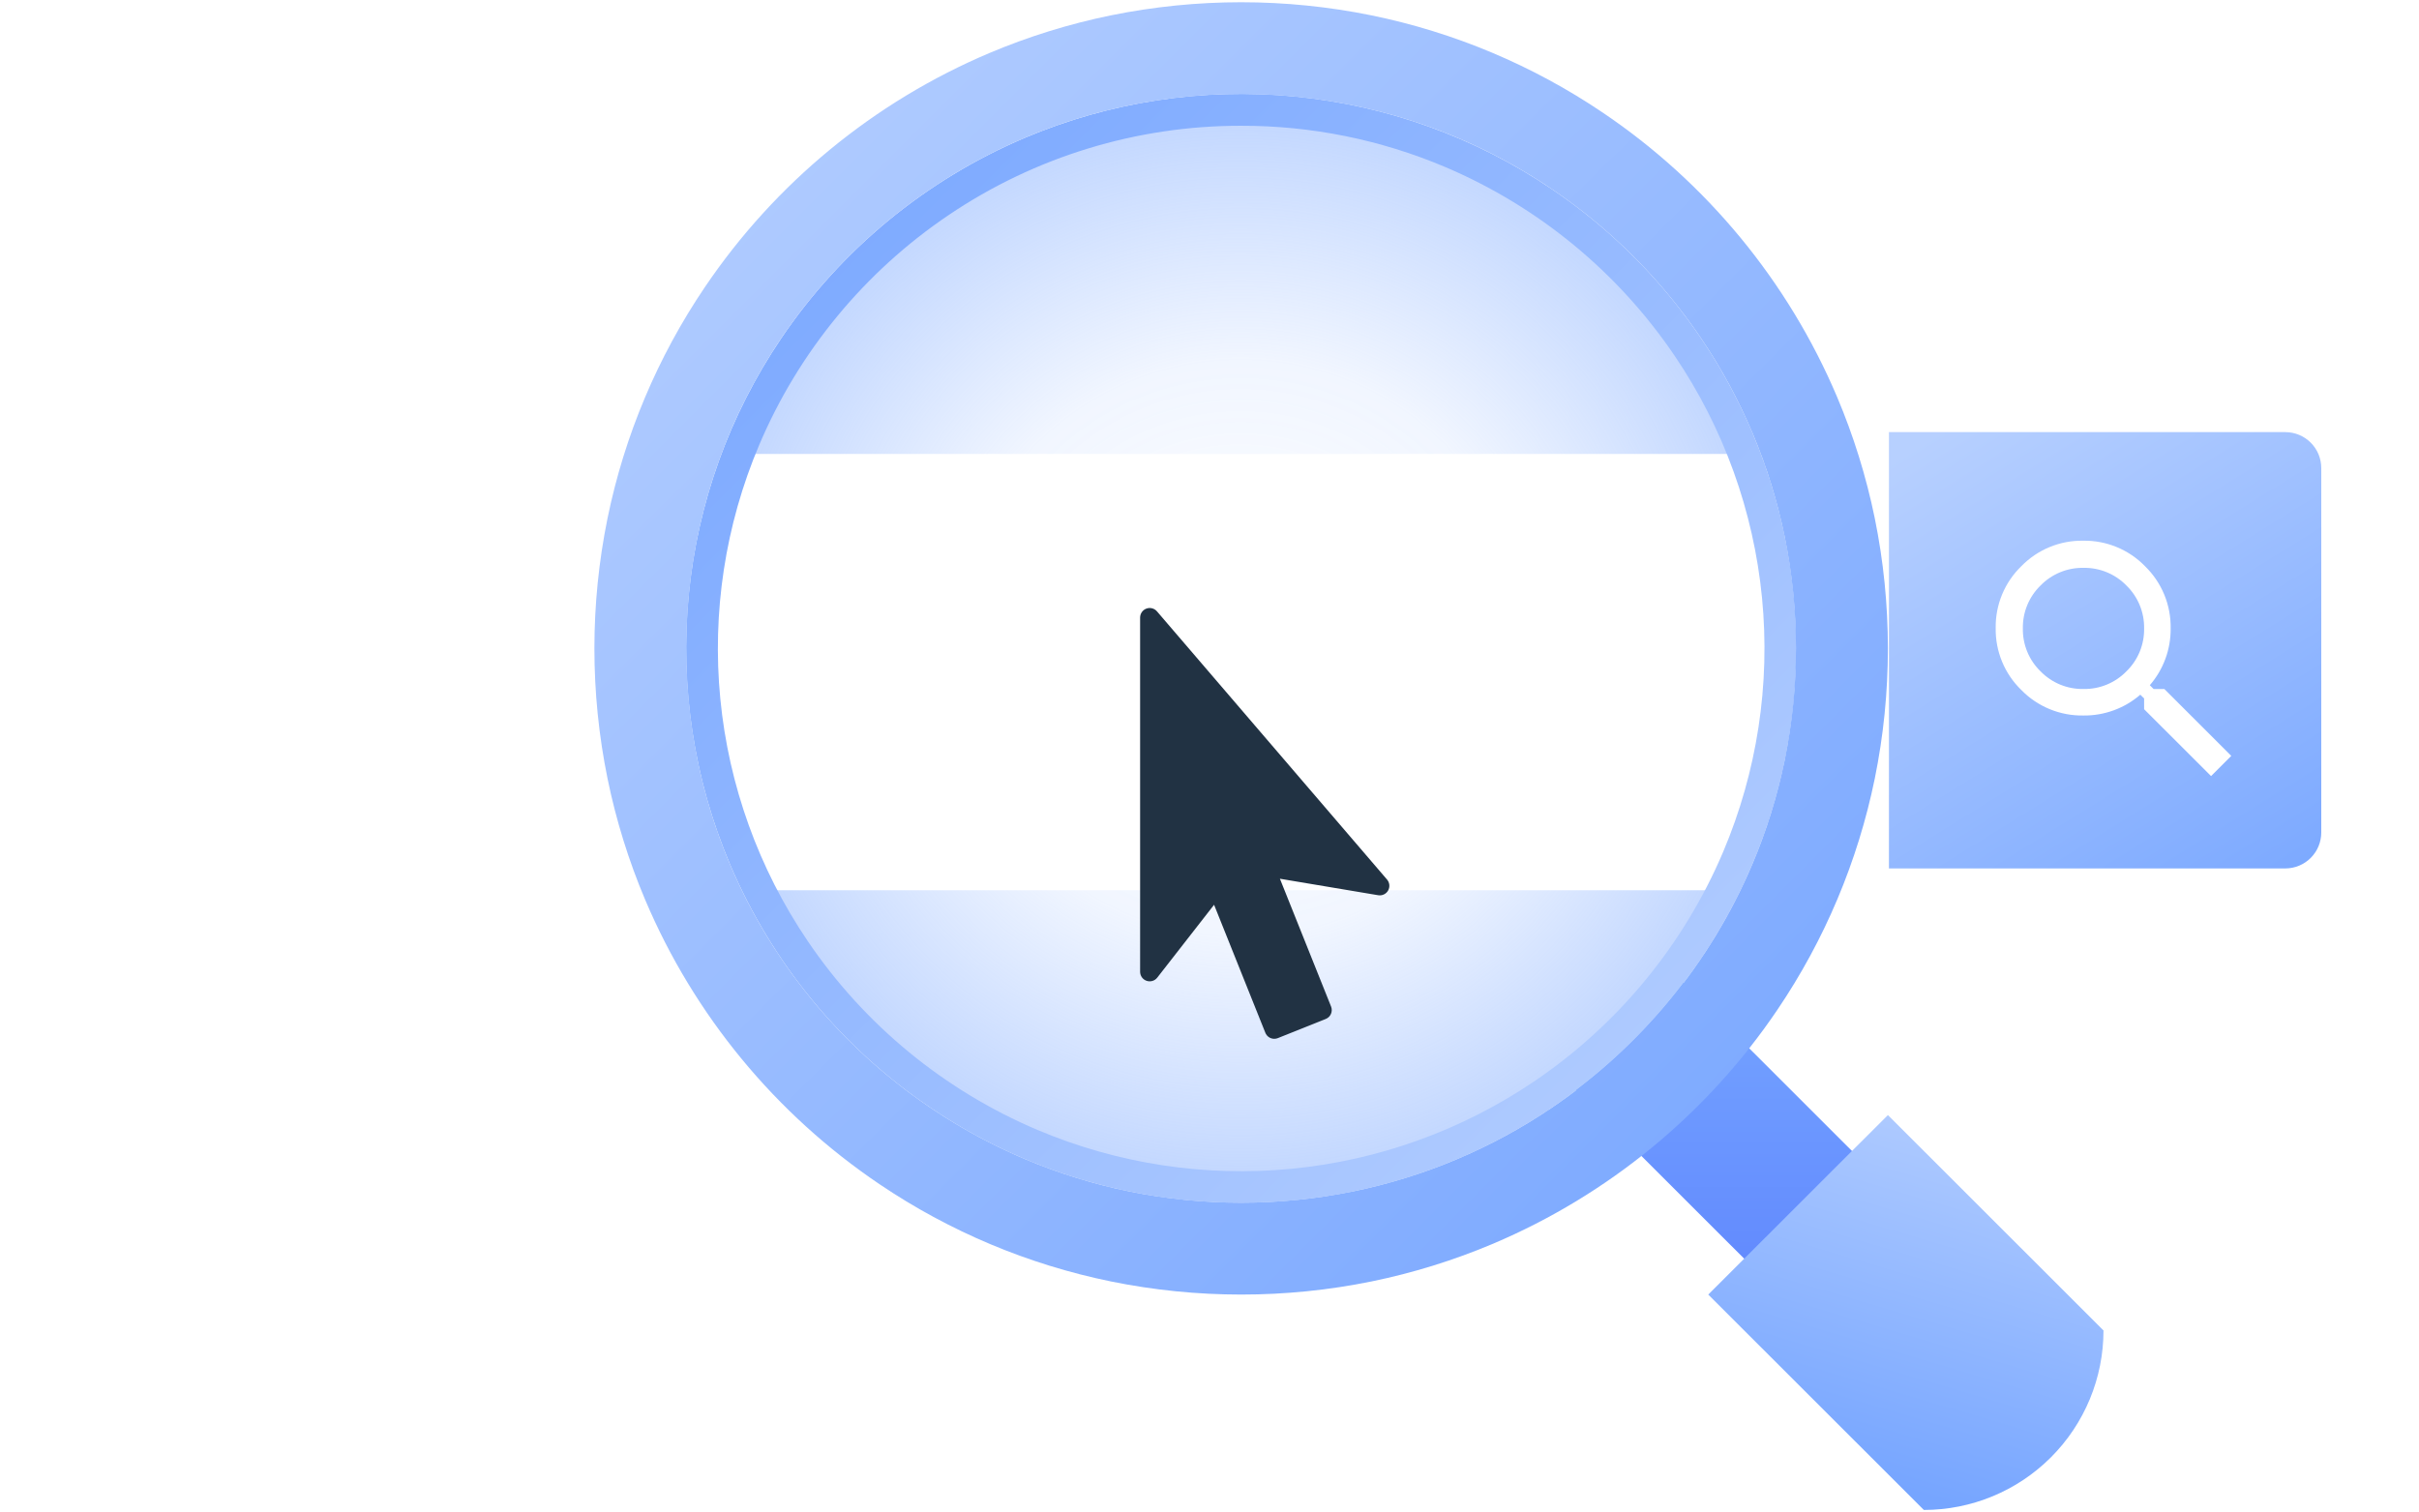 <svg width="443" height="277" viewBox="0 0 443 277" fill="none" xmlns="http://www.w3.org/2000/svg">
<path d="M227.167 215.016C280.389 215.016 323.534 171.9 323.534 118.714C323.534 65.528 280.389 22.412 227.167 22.412C173.946 22.412 130.801 65.528 130.801 118.714C130.801 171.9 173.946 215.016 227.167 215.016Z" fill="url(#paint0_radial_19831_54292)"/>
<path d="M286.52 197.681L345.74 256.861H365.48V237.134L306.26 177.954L286.52 197.681Z" fill="url(#paint1_linear_19831_54292)"/>
<path d="M312.84 237.135L352.321 276.589C361.046 276.588 369.414 273.124 375.584 266.958C381.754 260.793 385.22 252.43 385.221 243.711L345.74 204.257L312.84 237.135Z" fill="url(#paint2_linear_19831_54292)"/>
<g filter="url(#filter0_d_19831_54292)">
<path d="M418.511 79.157H35.828C32.188 79.157 29.238 82.105 29.238 85.742V152.491C29.238 156.127 32.188 159.075 35.828 159.075H418.511C422.15 159.075 425.1 156.127 425.1 152.491V85.742C425.1 82.105 422.15 79.157 418.511 79.157Z" fill="white"/>
</g>
<path d="M345.93 79.154H418.513C420.26 79.154 421.936 79.848 423.172 81.083C424.408 82.318 425.102 83.993 425.102 85.739V152.492C425.102 154.239 424.408 155.913 423.172 157.148C421.936 158.383 420.26 159.077 418.513 159.077H345.93V79.154Z" fill="url(#paint3_linear_19831_54292)"/>
<path d="M396.365 126.208L408.621 138.46L404.92 142.159L392.659 129.911V127.943L391.963 127.25C389.077 129.748 385.375 131.105 381.557 131.064C379.438 131.103 377.334 130.708 375.374 129.902C373.414 129.097 371.64 127.899 370.162 126.382C368.649 124.914 367.452 123.151 366.647 121.202C365.841 119.254 365.444 117.162 365.479 115.054C365.444 112.946 365.842 110.854 366.647 108.905C367.452 106.957 368.649 105.194 370.162 103.726C371.632 102.213 373.396 101.018 375.345 100.213C377.295 99.408 379.389 99.011 381.498 99.045C383.607 99.011 385.701 99.408 387.65 100.213C389.6 101.018 391.364 102.213 392.834 103.726C394.351 105.203 395.55 106.976 396.356 108.935C397.162 110.893 397.557 112.996 397.519 115.113C397.56 118.929 396.203 122.629 393.703 125.514L394.397 126.21L396.365 126.208ZM373.69 122.972C374.711 124.019 375.936 124.847 377.289 125.404C378.642 125.96 380.094 126.234 381.557 126.208C383.02 126.233 384.472 125.959 385.825 125.402C387.177 124.845 388.401 124.017 389.421 122.969C390.469 121.95 391.297 120.728 391.854 119.376C392.411 118.025 392.685 116.574 392.659 115.113C392.685 113.651 392.41 112.199 391.853 110.847C391.296 109.495 390.467 108.272 389.419 107.252C388.398 106.204 387.174 105.377 385.822 104.821C384.469 104.264 383.017 103.99 381.555 104.016C380.092 103.991 378.64 104.265 377.288 104.821C375.935 105.378 374.711 106.205 373.69 107.252C372.642 108.272 371.814 109.495 371.257 110.847C370.7 112.199 370.427 113.651 370.453 115.113C370.426 116.575 370.7 118.026 371.257 119.378C371.814 120.729 372.642 121.953 373.69 122.972Z" fill="white"/>
<path d="M233.359 190.284C233.008 190.284 232.664 190.179 232.373 189.982C232.082 189.785 231.857 189.505 231.727 189.179L222.338 165.734L211.934 179.079C211.71 179.367 211.401 179.579 211.051 179.684C210.701 179.789 210.327 179.782 209.981 179.664C209.635 179.546 209.335 179.323 209.122 179.027C208.909 178.73 208.794 178.374 208.793 178.009V113.129C208.793 112.77 208.902 112.42 209.107 112.125C209.312 111.831 209.603 111.607 209.94 111.482C210.276 111.358 210.643 111.34 210.99 111.43C211.337 111.521 211.649 111.716 211.882 111.989L253.994 161.089C254.236 161.361 254.388 161.702 254.428 162.064C254.468 162.426 254.394 162.792 254.217 163.11C254.039 163.428 253.767 163.683 253.438 163.839C253.108 163.996 252.739 164.046 252.38 163.983L234.394 160.964L243.764 184.374C243.85 184.588 243.892 184.817 243.889 185.048C243.886 185.278 243.837 185.506 243.746 185.718C243.655 185.929 243.523 186.121 243.357 186.282C243.192 186.442 242.996 186.569 242.782 186.654L234.008 190.161C233.801 190.243 233.581 190.284 233.359 190.284Z" fill="#213243"/>
<path d="M227.299 220.31C207.053 220.342 187.262 214.301 170.49 202.968C154.155 191.948 141.368 176.43 133.678 158.296C127.087 142.736 124.492 125.778 126.129 108.961C127.765 92.144 133.58 76.003 143.047 62.004C154.073 45.678 169.602 32.9 187.75 25.216C203.32 18.631 220.29 16.038 237.118 17.673C253.946 19.308 270.098 25.119 284.108 34.578C300.442 45.599 313.229 61.117 320.92 79.252C327.51 94.811 330.105 111.77 328.468 128.586C326.832 145.402 321.017 161.544 311.551 175.543C300.524 191.868 284.995 204.647 266.847 212.33C254.336 217.622 240.885 220.336 227.299 220.31ZM227.299 23.038C208.21 23.006 189.551 28.702 173.739 39.388C158.337 49.779 146.281 64.41 139.031 81.509C132.819 96.18 130.373 112.168 131.915 128.023C133.458 143.878 138.94 159.097 147.863 172.297C158.261 187.687 172.9 199.735 190.009 206.981C204.689 213.19 220.689 215.635 236.555 214.094C252.421 212.552 267.65 207.073 280.858 198.154C296.26 187.764 308.317 173.133 315.569 156.035C321.783 141.365 324.23 125.376 322.687 109.52C321.144 93.665 315.661 78.446 306.735 65.248C296.337 49.857 281.697 37.809 264.587 30.561C252.791 25.572 240.108 23.013 227.299 23.038Z" fill="url(#paint4_linear_19831_54292)"/>
<path d="M227.296 237.133C219.279 237.135 211.282 236.329 203.426 234.728C188.276 231.628 173.886 225.578 161.075 216.922C142.033 204.075 127.126 185.986 118.163 164.845C115.135 157.685 112.823 150.243 111.262 142.627C108.053 126.886 108.053 110.66 111.262 94.918C114.365 79.778 120.421 65.397 129.084 52.596C141.939 33.566 160.04 18.67 181.194 9.713C188.359 6.686 195.807 4.376 203.427 2.816C219.179 -0.39 235.416 -0.39 251.168 2.816C266.318 5.917 280.708 11.969 293.518 20.626C312.56 33.472 327.466 51.561 336.43 72.701C339.458 79.862 341.77 87.304 343.331 94.919C346.539 110.661 346.539 126.887 343.331 142.628C340.228 157.768 334.173 172.15 325.51 184.952C312.655 203.982 294.554 218.878 273.399 227.835C266.234 230.862 258.787 233.172 251.166 234.732C243.311 236.332 235.314 237.136 227.296 237.133ZM227.296 17.235C220.419 17.233 213.559 17.924 206.82 19.297C193.823 21.958 181.478 27.151 170.489 34.578C154.154 45.598 141.367 61.116 133.678 79.251C131.08 85.393 129.097 91.778 127.758 98.31C125.006 111.814 125.006 125.733 127.758 139.236C130.42 152.224 135.615 164.561 143.046 175.543C154.074 191.868 169.602 204.646 187.749 212.33C193.895 214.927 200.284 216.908 206.821 218.247C220.334 220.997 234.262 220.997 247.775 218.247C260.771 215.587 273.116 210.395 284.106 202.968C300.441 191.948 313.228 176.43 320.917 158.295C323.515 152.153 325.498 145.768 326.837 139.235C329.59 125.732 329.59 111.813 326.837 98.31C324.176 85.322 318.981 72.985 311.55 62.003C300.522 45.678 284.994 32.9 266.847 25.216C260.701 22.62 254.312 20.638 247.775 19.3C241.035 17.927 234.174 17.236 227.296 17.238V17.235Z" fill="url(#paint5_linear_19831_54292)"/>
<defs>
<filter id="filter0_d_19831_54292" x="3.238" y="64.157" width="433.863" height="117.918" filterUnits="userSpaceOnUse" color-interpolation-filters="sRGB">
<feFlood flood-opacity="0" result="BackgroundImageFix"/>
<feColorMatrix in="SourceAlpha" type="matrix" values="0 0 0 0 0 0 0 0 0 0 0 0 0 0 0 0 0 0 127 0" result="hardAlpha"/>
<feOffset dx="-7" dy="4"/>
<feGaussianBlur stdDeviation="9.5"/>
<feColorMatrix type="matrix" values="0 0 0 0 0 0 0 0 0 0 0 0 0 0 0 0 0 0 0.161 0"/>
<feBlend mode="normal" in2="BackgroundImageFix" result="effect1_dropShadow_19831_54292"/>
<feBlend mode="normal" in="SourceGraphic" in2="effect1_dropShadow_19831_54292" result="shape"/>
</filter>
<radialGradient id="paint0_radial_19831_54292" cx="0" cy="0" r="1" gradientUnits="userSpaceOnUse" gradientTransform="translate(227.167 118.714) scale(96.367 96.302)">
<stop stop-color="#76A5FF" stop-opacity="0"/>
<stop offset="0.547" stop-color="#76A5FF" stop-opacity="0.102"/>
<stop offset="1" stop-color="#76A5FF" stop-opacity="0.435"/>
</radialGradient>
<linearGradient id="paint1_linear_19831_54292" x1="326" y1="177.954" x2="326" y2="256.861" gradientUnits="userSpaceOnUse">
<stop stop-color="#76A5FF"/>
<stop offset="1" stop-color="#597EFE"/>
</linearGradient>
<linearGradient id="paint2_linear_19831_54292" x1="360.684" y1="197.168" x2="339.069" y2="270.16" gradientUnits="userSpaceOnUse">
<stop stop-color="#B7D0FF"/>
<stop offset="1" stop-color="#76A5FF"/>
</linearGradient>
<linearGradient id="paint3_linear_19831_54292" x1="365.564" y1="72.441" x2="425.92" y2="169.598" gradientUnits="userSpaceOnUse">
<stop stop-color="#B7D0FF"/>
<stop offset="1" stop-color="#76A5FF"/>
</linearGradient>
<linearGradient id="paint4_linear_19831_54292" x1="328.945" y1="220.31" x2="125.832" y2="17.018" gradientUnits="userSpaceOnUse">
<stop stop-color="#B7D0FF"/>
<stop offset="1" stop-color="#76A5FF"/>
</linearGradient>
<linearGradient id="paint5_linear_19831_54292" x1="108.855" y1="0.411" x2="345.578" y2="237.293" gradientUnits="userSpaceOnUse">
<stop stop-color="#B7D0FF"/>
<stop offset="1" stop-color="#76A5FF"/>
</linearGradient>
</defs>
</svg>
